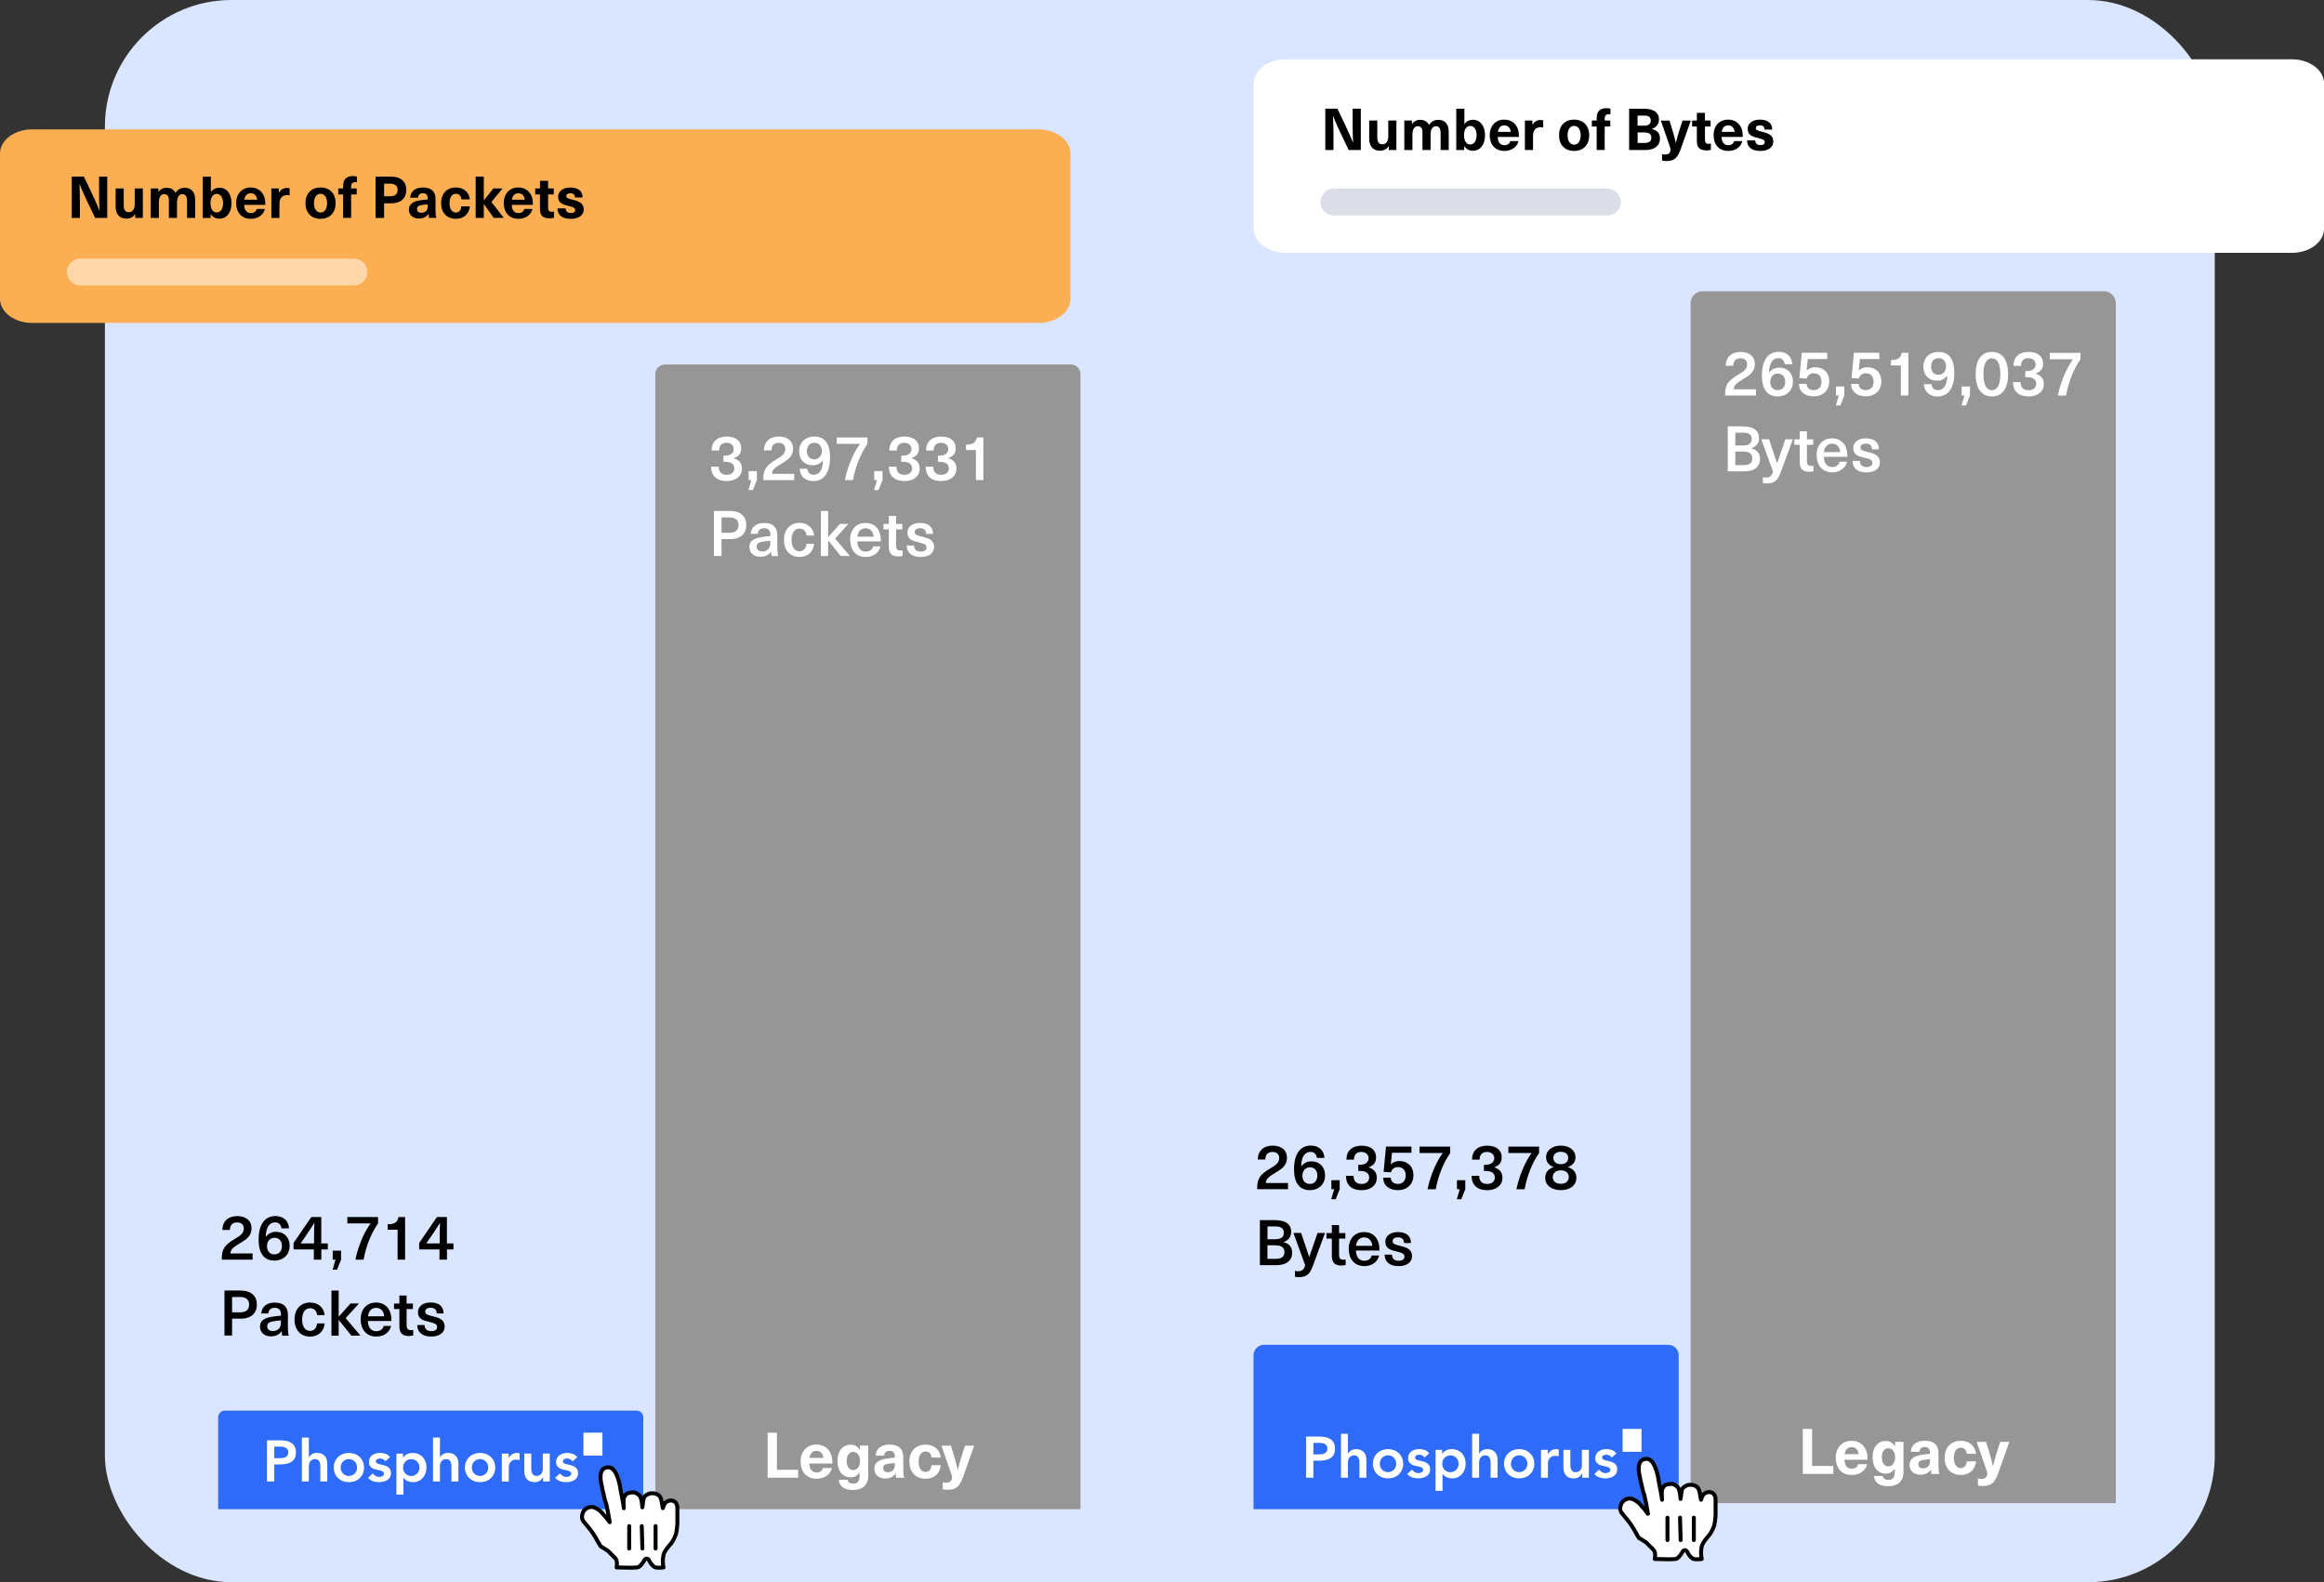 <?xml version="1.0" encoding="UTF-8"?><svg id="Layer_2" xmlns="http://www.w3.org/2000/svg" xmlns:xlink="http://www.w3.org/1999/xlink" viewBox="0 0 440.6 300"><rect x="0" y="0" width="440.6" height="300" fill="#333333" stroke="none"/><defs><style>.cls-1,.cls-2,.cls-3{fill:none;}.cls-2{stroke-linejoin:round;}.cls-2,.cls-3{stroke:#000;stroke-linecap:round;stroke-width:.75px;}.cls-4{clip-path:url(#clippath);}.cls-5,.cls-6{fill:#fff;}.cls-7{fill:#fbaf52;}.cls-8{fill:#969696;}.cls-9{fill:#dae5ff;}.cls-10{fill:#2e6bf8;}.cls-11{fill:#4e5a85;opacity:.2;}.cls-11,.cls-6{isolation:isolate;}.cls-12{clip-path:url(#clippath-1);}.cls-13{clip-path:url(#clippath-3);}.cls-14{clip-path:url(#clippath-2);}.cls-6{opacity:.5;}</style><clipPath id="clippath"><rect class="cls-1" x="50.61" y="271.65" width="63.6" height="11.77"/></clipPath><clipPath id="clippath-1"><rect class="cls-1" x="50.61" y="271.65" width="63.6" height="11.77"/></clipPath><clipPath id="clippath-2"><rect class="cls-1" x="247.61" y="270.93" width="63.6" height="11.77"/></clipPath><clipPath id="clippath-3"><rect class="cls-1" x="247.61" y="270.93" width="63.6" height="11.77"/></clipPath></defs><g id="Layer_1-2"><rect class="cls-9" x="19.89" width="400" height="300" rx="24" ry="24"/><path class="cls-10" d="m42.65,267.46h78.02c.71,0,1.29.58,1.29,1.29v17.41H41.36v-17.41c0-.71.58-1.29,1.29-1.29Z"/><path class="cls-10" d="m239.64,254.99h76.64c1.09,0,1.98.89,1.98,1.98v29.19h-80.61v-29.19c0-1.09.89-1.98,1.98-1.98Z"/><path class="cls-8" d="m126.07,69.11h76.96c1.01,0,1.82.82,1.82,1.82v215.23h-80.61V70.93c0-1.01.82-1.82,1.82-1.82Z"/><path class="cls-5" d="m113.92,293.24c-.38-.5-.75-1.38-1.5-2.5-.38-.62-1.5-1.88-1.88-2.38-.25-.5-.25-.75-.12-1.25.12-.75.88-1.38,1.75-1.38.62,0,1.25.5,1.75.88.25.25.62.75.88,1s.25.38.5.62c.25.38.38.62.25.12-.12-.62-.25-1.62-.5-2.62-.12-.75-.25-.88-.38-1.38-.12-.62-.25-1-.38-1.62-.12-.38-.25-1.38-.38-1.88-.12-.62-.12-1.75.38-2.25.38-.38,1.12-.5,1.62-.25.62.38,1,1.25,1.12,1.62.25.62.5,1.5.62,2.5.25,1.25.62,3.12.62,3.5,0-.5-.12-1.38,0-1.88.12-.38.38-.88.88-1,.38-.12.75-.12,1.12-.12.38.12.75.38,1,.62.5.75.5,2.38.5,2.25.12-.5.12-1.5.38-2,.12-.25.62-.5.88-.62.38-.12.88-.12,1.25,0,.25,0,.75.38.88.62.25.38.38,1.62.5,2.12,0,.12.12-.5.38-.88.5-.75,2.25-1,2.38.75v2.88c0,.5-.12,1.62-.25,2.12-.12.38-.5,1.25-.88,1.75,0,0-1.38,1.5-1.5,2.25s-.12.75-.12,1.25.12,1.12.12,1.12c0,0-1,.12-1.5,0s-1.12-1-1.25-1.38c-.25-.38-.62-.38-.88,0-.25.5-.88,1.38-1.38,1.38-.88.12-2.62,0-3.88,0,0,0,.25-1.25-.25-1.75l-1.38-1.38-1.38-.88Z"/><path class="cls-2" d="m113.92,293.24c-.38-.5-.75-1.38-1.5-2.5-.38-.62-1.5-1.88-1.88-2.38-.25-.5-.25-.75-.12-1.25.12-.75.88-1.38,1.75-1.38.62,0,1.25.5,1.75.88.25.25.62.75.88,1s.25.38.5.62c.25.38.38.62.25.12-.12-.62-.25-1.62-.5-2.62-.12-.75-.25-.88-.38-1.38-.12-.62-.25-1-.38-1.62-.12-.38-.25-1.38-.38-1.88-.12-.62-.12-1.75.38-2.25.38-.38,1.12-.5,1.62-.25.62.38,1,1.25,1.12,1.62.25.62.5,1.5.62,2.5.25,1.25.62,3.12.62,3.5,0-.5-.12-1.38,0-1.88.12-.38.38-.88.88-1,.38-.12.75-.12,1.12-.12.38.12.75.38,1,.62.5.75.5,2.38.5,2.25.12-.5.12-1.5.38-2,.12-.25.62-.5.88-.62.38-.12.88-.12,1.25,0,.25,0,.75.38.88.62.25.38.38,1.62.5,2.12,0,.12.12-.5.38-.88.5-.75,2.25-1,2.38.75v2.88c0,.5-.12,1.62-.25,2.12-.12.38-.5,1.25-.88,1.75,0,0-1.38,1.5-1.5,2.25s-.12.75-.12,1.25.12,1.12.12,1.12c0,0-1,.12-1.5,0s-1.12-1-1.25-1.38c-.25-.38-.62-.38-.88,0-.25.5-.88,1.38-1.38,1.38-.88.12-2.62,0-3.88,0,0,0,.25-1.25-.25-1.75l-1.38-1.38-1.38-.88Z"/><path class="cls-3" d="m124.29,293.61v-4.25"/><path class="cls-3" d="m121.79,293.61l-.12-4.25"/><path class="cls-3" d="m119.29,289.36v4.25"/><path class="cls-8" d="m322.79,55.23h76.08c1.25,0,2.26,1.01,2.26,2.26v227.51h-80.61V57.49c0-1.25,1.01-2.26,2.26-2.26Z"/><path class="cls-5" d="m310.75,291.64c-.38-.5-.75-1.38-1.5-2.5-.38-.62-1.5-1.88-1.88-2.38-.25-.5-.25-.75-.12-1.25.12-.75.88-1.38,1.75-1.38.62,0,1.25.5,1.75.88.25.25.62.75.88,1s.25.38.5.62c.25.38.38.62.25.12-.12-.62-.25-1.62-.5-2.62-.12-.75-.25-.88-.38-1.38-.12-.62-.25-1-.38-1.62-.12-.38-.25-1.38-.38-1.88-.12-.62-.12-1.75.38-2.25.38-.38,1.12-.5,1.62-.25.62.38,1,1.25,1.12,1.62.25.62.5,1.5.62,2.5.25,1.25.62,3.12.62,3.5,0-.5-.12-1.38,0-1.88.12-.38.38-.88.88-1,.38-.12.75-.12,1.12-.12.38.12.75.38,1,.62.5.75.5,2.38.5,2.25.12-.5.12-1.5.38-2,.12-.25.62-.5.88-.62.38-.12.88-.12,1.25,0,.25,0,.75.38.88.62.25.38.38,1.62.5,2.12,0,.12.12-.5.38-.88.5-.75,2.25-1,2.38.75v2.88c0,.5-.12,1.62-.25,2.12-.12.38-.5,1.25-.88,1.75,0,0-1.38,1.5-1.5,2.25s-.12.75-.12,1.25.12,1.12.12,1.12c0,0-1,.12-1.5,0s-1.12-1-1.25-1.38c-.25-.38-.62-.38-.88,0-.25.5-.88,1.38-1.38,1.38-.88.12-2.62,0-3.88,0,0,0,.25-1.25-.25-1.75l-1.38-1.38-1.38-.88Z"/><path class="cls-2" d="m310.75,291.64c-.38-.5-.75-1.38-1.5-2.5-.38-.62-1.5-1.88-1.88-2.38-.25-.5-.25-.75-.12-1.25.12-.75.88-1.38,1.75-1.38.62,0,1.25.5,1.75.88.25.25.62.75.88,1s.25.38.5.62c.25.38.38.62.25.12-.12-.62-.25-1.62-.5-2.62-.12-.75-.25-.88-.38-1.38-.12-.62-.25-1-.38-1.62-.12-.38-.25-1.38-.38-1.88-.12-.62-.12-1.75.38-2.25.38-.38,1.12-.5,1.62-.25.62.38,1,1.25,1.12,1.62.25.62.5,1.5.62,2.5.25,1.25.62,3.12.62,3.5,0-.5-.12-1.38,0-1.88.12-.38.38-.88.88-1,.38-.12.75-.12,1.12-.12.38.12.75.38,1,.62.5.75.5,2.38.5,2.25.12-.5.12-1.5.38-2,.12-.25.62-.5.88-.62.38-.12.88-.12,1.25,0,.25,0,.75.38.88.62.25.38.38,1.62.5,2.12,0,.12.12-.5.38-.88.5-.75,2.25-1,2.38.75v2.88c0,.5-.12,1.62-.25,2.12-.12.38-.5,1.25-.88,1.75,0,0-1.38,1.5-1.5,2.25s-.12.75-.12,1.25.12,1.12.12,1.12c0,0-1,.12-1.5,0s-1.12-1-1.25-1.38c-.25-.38-.62-.38-.88,0-.25.5-.88,1.38-1.38,1.38-.88.12-2.62,0-3.88,0,0,0,.25-1.25-.25-1.75l-1.38-1.38-1.38-.88Z"/><path class="cls-3" d="m321.13,292.01v-4.25"/><path class="cls-3" d="m318.63,292.01l-.12-4.25"/><path class="cls-3" d="m316.13,287.76v4.25"/><path d="m47.69,232.86c0,1.44-.89,2.1-2.13,2.82-1.55.91-1.85,1.34-1.87,1.99h4.2v1.17h-5.83c-.01-.1-.01-.18-.01-.25,0-1.56.41-2.48,2.35-3.61,1.2-.7,1.82-1.14,1.82-2.06,0-.68-.47-1.14-1.24-1.14-.94,0-1.37.52-1.4,1.43h-1.43c.05-1.69,1.13-2.63,2.83-2.63s2.71.9,2.71,2.28Z"/><path d="m54.81,232.91h-1.44c-.11-.74-.53-1.14-1.21-1.14-1.01,0-1.73.82-1.78,2.73h.02c.47-.6,1.12-.94,1.92-.94,1.56,0,2.6,1.08,2.6,2.65,0,1.68-1.19,2.81-2.9,2.81-1.91,0-2.99-1.32-2.99-3.95,0-2.91,1.18-4.5,3.18-4.5,1.52,0,2.48.88,2.59,2.33Zm-4.19,3.37c0,.95.53,1.56,1.4,1.56s1.43-.61,1.43-1.58-.55-1.57-1.4-1.57-1.43.65-1.43,1.59Z"/><path d="m60.92,236.9v1.94h-1.42v-1.94h-3.85v-1.22l3.37-4.92h1.89v5h1.24v1.14h-1.24Zm-1.38-1.14v-1.04c0-.95.02-1.89.06-2.84h-.02c-.55.9-1.14,1.77-1.74,2.66l-.85,1.22h2.55Z"/><path d="m63.91,240.74h-.85l.55-1.9h-.53v-1.7h1.58v1.7l-.76,1.9Z"/><path d="m71.66,231.99c-1.21,1.73-2.24,4.14-2.73,6.85h-1.56c.67-3.08,1.85-5.47,2.89-6.87h-4.41v-1.21h5.82v1.24Z"/><path d="m75.38,238.84v-5.68h-1.88v-1.03c1.32,0,1.9-.4,2.04-1.37h1.26v8.08h-1.42Z"/><path d="m84.74,236.9v1.94h-1.42v-1.94h-3.85v-1.22l3.37-4.92h1.89v5h1.24v1.14h-1.24Zm-1.38-1.14v-1.04c0-.95.02-1.89.06-2.84h-.02c-.55.9-1.14,1.77-1.74,2.66l-.85,1.22h2.55Z"/><path d="m45.64,244.7c2.02,0,3.06,1.07,3.06,2.66s-1.04,2.67-3.06,2.67h-1.64v3.2h-1.44v-8.54h3.08Zm-1.64,4.13h1.48c1.21,0,1.75-.55,1.75-1.46s-.54-1.45-1.75-1.45h-1.48v2.91Z"/><path d="m54.58,249.36v2.28c0,.72.06,1.22.16,1.61h-1.24c-.06-.26-.08-.56-.08-.85h-.02c-.44.65-1.13.98-2.05.98-1.27,0-2.06-.77-2.06-1.81s.59-1.64,2.34-1.92c.49-.08,1.21-.16,1.64-.18v-.24c0-.9-.49-1.26-1.19-1.26-.76,0-1.16.42-1.2,1.07h-1.34c.06-1.15.9-2.06,2.54-2.06s2.51.79,2.51,2.39Zm-1.32,1c-.41.02-1,.08-1.4.16-.88.14-1.2.41-1.2.96s.38.9,1.08.9c.42,0,.83-.13,1.1-.41.32-.34.42-.66.42-1.31v-.3Z"/><path d="m61.55,249.36h-1.43c-.06-.79-.58-1.31-1.32-1.31-.96,0-1.52.82-1.52,2.15s.56,2.15,1.52,2.15c.74,0,1.25-.59,1.31-1.42h1.44c-.12,1.48-1.18,2.5-2.75,2.5-1.8,0-2.96-1.25-2.96-3.23s1.16-3.23,2.96-3.23c1.56,0,2.63,1,2.75,2.39Z"/><path d="m66.61,253.24l-2.38-2.95h-.02v2.95h-1.37v-8.54h1.37v4.94h.02l2.22-2.49h1.6l-2.52,2.78,2.81,3.31h-1.73Z"/><path d="m72.74,251.41h1.4c-.23,1.09-1.21,2.01-2.81,2.01-1.86,0-2.95-1.33-2.95-3.3,0-1.8,1.08-3.15,2.93-3.15,1.39,0,2.4.8,2.73,2.07.12.38.17.84.17,1.43h-4.47c.05,1.38.74,1.94,1.6,1.94.78,0,1.28-.42,1.4-1.01Zm-2.97-1.83h3.08c-.1-1.07-.72-1.6-1.54-1.6s-1.43.54-1.55,1.6Z"/><path d="m78.34,252.14v1.07c-.2.06-.52.11-.77.11-1.28,0-1.85-.54-1.85-1.87v-3.25h-1.02v-1.04h1.02v-1.52h1.37v1.52h1.19v1.04h-1.19v3.05c0,.68.23.96.83.96.16,0,.32-.02.42-.06Z"/><path d="m84.11,249.04h-1.32c0-.73-.43-1.08-1.16-1.08-.64,0-1.01.28-1.01.72,0,.53.42.64,1.38.88,1.12.29,2.3.55,2.3,2,0,1.1-.98,1.86-2.55,1.86s-2.63-.73-2.64-2.18h1.39c0,.74.46,1.16,1.27,1.16.7,0,1.1-.3,1.1-.76,0-.62-.48-.74-1.54-1.01-1.02-.25-2.09-.48-2.09-1.85,0-1.08.96-1.82,2.39-1.82,1.55,0,2.46.72,2.47,2.07Z"/><g class="cls-4"><rect class="cls-5" x="110.61" y="271.65" width="3.6" height="4.34"/><g class="cls-12"><path class="cls-5" d="m50.61,273.1h2.62c.36,0,.73.04,1.08.11.33.06.64.19.92.37.27.17.48.41.63.69.17.34.25.71.24,1.08,0,.49-.08.89-.25,1.19-.16.29-.4.53-.68.7-.31.17-.65.29-1,.34-.39.06-.79.09-1.18.09h-.99v3.23h-1.39v-7.8Zm2.22,3.38c.2,0,.4,0,.62-.02.2-.01.4-.06.59-.13.17-.07.33-.18.44-.33.12-.18.18-.4.17-.62.01-.2-.04-.41-.15-.58-.1-.14-.24-.26-.4-.33-.17-.08-.35-.13-.54-.15-.19-.02-.38-.03-.57-.03h-.99v2.19h.84Z"/><path class="cls-5" d="m58.54,276.35h.02c.12-.25.31-.45.55-.6.26-.18.6-.27,1.01-.27.31,0,.62.05.9.18.23.11.44.27.6.46.16.19.27.42.33.66.07.26.1.52.1.78v3.34h-1.32v-2.68c0-.15,0-.31-.02-.49-.01-.17-.05-.34-.12-.51-.06-.16-.16-.29-.29-.4-.16-.11-.35-.17-.54-.16-.19,0-.38.03-.56.11-.15.07-.27.17-.37.3-.1.13-.17.27-.21.43-.04.17-.07.34-.07.51v2.89h-1.32v-8.33h1.32v3.78Z"/><path class="cls-5" d="m63.27,278.26c0-.39.07-.78.23-1.14.14-.33.35-.63.61-.88.26-.25.57-.44.91-.56.73-.26,1.52-.26,2.25,0,.34.12.65.32.91.56.26.25.47.55.61.88.15.36.23.75.23,1.14,0,.39-.07.78-.23,1.14-.14.33-.35.63-.61.88-.26.25-.57.44-.91.56-.73.26-1.52.26-2.25,0-.34-.12-.65-.32-.91-.56-.26-.25-.47-.55-.61-.88-.15-.36-.23-.75-.23-1.14m1.32,0c0,.2.03.4.1.59.07.19.17.36.31.51.59.63,1.58.66,2.21.07.02-.02.05-.05.07-.07.14-.15.24-.32.31-.51.14-.38.14-.81,0-1.19-.07-.19-.17-.36-.31-.51-.59-.63-1.58-.66-2.21-.07-.02.02-.05.05-.07.07-.14.15-.24.32-.31.51-.07.19-.11.39-.1.6"/><path class="cls-5" d="m73.07,277.08c-.23-.35-.62-.55-1.04-.54-.18,0-.36.05-.52.13-.16.08-.26.25-.25.43,0,.15.07.29.21.35.17.08.35.15.53.19.21.05.44.1.69.16.24.05.47.14.69.25.21.11.39.27.53.47.14.2.21.47.21.81,0,.28-.06.56-.2.8-.13.21-.31.39-.53.52-.23.14-.47.23-.73.29-.27.06-.54.09-.82.09-.39,0-.77-.06-1.13-.18-.36-.13-.68-.35-.93-.64l.88-.83c.16.18.34.34.55.47.21.13.46.19.71.18.1,0,.2-.01.3-.03.1-.02.2-.06.29-.11.08-.05.16-.11.21-.19.15-.22.09-.52-.13-.68-.16-.1-.34-.17-.53-.21-.21-.06-.44-.11-.69-.15-.24-.05-.47-.12-.69-.23-.21-.1-.39-.26-.53-.45-.14-.19-.21-.46-.21-.79,0-.27.06-.53.18-.77.12-.21.28-.39.48-.53.21-.14.44-.25.68-.31.6-.16,1.24-.13,1.83.08.34.12.63.33.84.62l-.88.79Z"/><path class="cls-5" d="m75.14,275.62h1.26v.79h.02c.18-.31.45-.56.77-.7.33-.15.69-.22,1.05-.22.37,0,.75.07,1.09.21.31.14.6.34.83.59.23.26.41.56.52.88.12.35.18.72.18,1.09,0,.37-.06.74-.19,1.09-.12.32-.29.62-.52.88-.23.25-.5.45-.81.59-.33.15-.68.22-1.04.21-.22,0-.44-.02-.66-.08-.18-.05-.35-.11-.51-.2-.13-.07-.26-.16-.37-.26-.09-.08-.18-.17-.25-.27h-.03v3.18h-1.32v-7.8Zm4.38,2.64c0-.2-.03-.4-.1-.59-.07-.19-.17-.36-.31-.51-.59-.63-1.58-.66-2.21-.07-.02.02-.05.05-.07.07-.14.15-.24.32-.31.51-.14.38-.14.81,0,1.19.07.19.17.36.31.51.59.63,1.58.66,2.21.07.02-.02.05-.05.07-.07.14-.15.24-.32.31-.51.07-.19.11-.39.1-.59h0Z"/><path class="cls-5" d="m83.4,276.35h.02c.12-.25.31-.45.55-.6.26-.18.6-.27,1.01-.27.31,0,.62.05.9.18.23.11.44.27.6.46.16.19.27.42.33.66.07.26.1.52.1.78v3.34h-1.32v-2.68c0-.15,0-.31-.02-.49-.01-.17-.05-.34-.12-.51-.06-.16-.16-.29-.29-.4-.16-.11-.35-.17-.54-.16-.19,0-.38.03-.56.11-.15.07-.27.17-.37.3-.1.13-.17.27-.21.43-.04.17-.07.34-.07.51v2.89h-1.32v-8.33h1.32v3.78Z"/><path class="cls-5" d="m88.14,278.26c0-.39.07-.78.23-1.14.14-.33.35-.63.61-.88.26-.25.57-.44.91-.56.73-.26,1.52-.26,2.25,0,.34.12.65.32.91.56.26.25.47.55.61.88.15.36.23.75.23,1.14,0,.39-.07.78-.23,1.14-.14.33-.35.63-.61.88-.26.25-.57.44-.91.56-.73.26-1.52.26-2.25,0-.34-.12-.65-.32-.91-.56-.26-.25-.47-.55-.61-.88-.15-.36-.23-.75-.23-1.14m1.32,0c0,.2.03.4.1.59.07.19.17.36.31.51.59.63,1.58.66,2.21.07.02-.02.05-.05.07-.07.14-.15.24-.32.31-.51.14-.38.14-.81,0-1.19-.07-.19-.17-.36-.31-.51-.59-.63-1.58-.66-2.21-.07-.02.02-.05.05-.07.07-.14.15-.24.32-.31.51-.07.19-.11.39-.1.6Z"/><path class="cls-5" d="m95.12,275.62h1.32v.84h.02c.13-.29.35-.54.63-.72.28-.17.61-.26.94-.25.08,0,.16,0,.24.02.08.01.16.03.24.06v1.28c-.11-.03-.22-.05-.32-.07-.1-.02-.21-.03-.31-.03-.26-.01-.52.05-.74.17-.17.1-.32.23-.43.39-.09.13-.16.28-.2.44-.03.11-.04.22-.05.33v2.83h-1.32v-5.29Z"/><path class="cls-5" d="m104.23,280.9h-1.26v-.85h-.02c-.13.27-.33.51-.57.69-.26.19-.61.29-1.05.29-.31,0-.61-.05-.9-.17-.23-.1-.44-.26-.6-.46-.16-.2-.27-.42-.33-.67-.07-.26-.1-.52-.1-.78v-3.34h1.32v2.68c0,.15,0,.31.02.49.01.17.05.34.12.51.06.15.16.29.29.4.16.12.35.17.55.16.19,0,.38-.03.56-.11.15-.07.27-.17.37-.3.1-.13.17-.27.21-.43.04-.17.07-.34.07-.51v-2.89h1.32v5.29Z"/><path class="cls-5" d="m108.54,277.08c-.23-.35-.62-.55-1.04-.54-.18,0-.36.05-.52.13-.16.08-.26.25-.25.43,0,.15.07.29.21.35.17.08.35.15.53.19.21.05.44.1.69.16.24.05.47.14.69.25.21.11.39.27.53.47.14.2.21.47.21.81,0,.28-.06.56-.2.8-.13.21-.31.39-.53.52-.23.14-.47.23-.73.29-.27.06-.54.09-.81.09-.39,0-.77-.06-1.13-.18-.36-.13-.68-.35-.93-.64l.88-.83c.16.18.34.34.55.47.21.13.46.19.71.18.1,0,.2-.01.3-.03.1-.02.2-.06.29-.11.08-.05.16-.11.22-.19.06-.08.08-.17.08-.27.01-.16-.07-.32-.21-.41-.16-.1-.34-.17-.53-.21-.21-.06-.44-.11-.69-.15-.24-.05-.47-.12-.69-.23-.21-.1-.39-.26-.53-.45-.14-.19-.21-.46-.21-.79,0-.27.06-.53.18-.76.12-.21.28-.39.48-.53.21-.14.44-.25.68-.31.6-.16,1.24-.13,1.83.08.34.12.63.33.84.62l-.88.79Z"/></g></g><g class="cls-14"><rect class="cls-5" x="307.62" y="270.93" width="3.6" height="4.34"/><g class="cls-13"><path class="cls-5" d="m247.61,272.39h2.62c.36,0,.73.04,1.08.11.33.06.64.19.92.37.27.17.48.41.63.69.17.34.25.71.24,1.08,0,.49-.08.89-.25,1.19-.16.29-.4.53-.68.7-.31.17-.65.29-1,.34-.39.06-.79.09-1.18.09h-.99v3.23h-1.39v-7.8Zm2.22,3.38c.2,0,.4,0,.62-.02.2-.01.4-.06.59-.13.17-.07.33-.18.44-.33.12-.18.18-.4.17-.62.01-.2-.04-.41-.15-.58-.1-.14-.24-.26-.4-.33-.17-.08-.35-.13-.54-.15-.19-.02-.38-.03-.57-.03h-.99v2.19h.84Z"/><path class="cls-5" d="m255.54,275.64h.02c.12-.25.31-.45.55-.6.26-.18.6-.27,1.01-.27.31,0,.62.05.9.18.23.11.44.27.6.46.16.19.27.42.33.66.07.26.1.52.1.78v3.34h-1.32v-2.68c0-.15,0-.31-.02-.49-.01-.17-.05-.34-.12-.51-.06-.16-.16-.29-.29-.4-.16-.11-.35-.17-.54-.16-.19,0-.38.03-.56.11-.15.07-.27.17-.37.3-.1.13-.17.27-.21.43-.04.17-.07.34-.07.51v2.89h-1.32v-8.33h1.32v3.78Z"/><path class="cls-5" d="m260.28,277.54c0-.39.07-.78.23-1.14.14-.33.35-.63.61-.88.26-.25.57-.44.91-.56.73-.26,1.52-.26,2.25,0,.34.12.65.32.91.56.26.25.47.55.61.88.15.36.23.75.23,1.14,0,.39-.07.78-.23,1.14-.14.33-.35.63-.61.88-.26.25-.57.44-.91.56-.73.26-1.52.26-2.25,0-.34-.12-.65-.32-.91-.56-.26-.25-.47-.55-.61-.88-.15-.36-.23-.75-.23-1.14m1.32,0c0,.2.03.4.1.59.07.19.17.36.31.51.59.63,1.58.66,2.21.07.02-.02.05-.05.07-.07.14-.15.24-.32.31-.51.14-.38.14-.81,0-1.19-.07-.19-.17-.36-.31-.51-.59-.63-1.58-.66-2.21-.07-.02.02-.05.05-.07.07-.14.15-.24.32-.31.51-.07.19-.11.39-.1.6"/><path class="cls-5" d="m270.08,276.36c-.23-.35-.62-.55-1.04-.54-.18,0-.36.05-.52.13-.16.08-.26.25-.25.43,0,.15.07.29.21.35.17.08.35.15.53.19.21.05.44.1.69.16.24.05.47.14.69.25.21.11.39.27.53.47.14.2.21.47.21.81,0,.28-.06.56-.2.8-.13.21-.31.39-.53.52-.23.14-.47.23-.73.29-.27.06-.54.09-.82.09-.39,0-.77-.06-1.13-.18-.36-.13-.68-.35-.93-.64l.88-.83c.16.18.34.34.55.47.21.13.46.19.71.18.1,0,.2-.01.3-.03.1-.02.2-.06.29-.11.08-.05.16-.11.21-.19.15-.22.09-.52-.13-.68-.16-.1-.34-.17-.53-.21-.21-.06-.44-.11-.69-.15-.24-.05-.47-.12-.69-.23-.21-.1-.39-.26-.53-.45-.14-.19-.21-.46-.21-.79,0-.27.06-.53.18-.77.12-.21.28-.39.48-.53.21-.14.44-.25.68-.31.6-.16,1.24-.13,1.83.08.34.12.63.33.84.62l-.88.79Z"/><path class="cls-5" d="m272.15,274.9h1.26v.79h.02c.18-.31.45-.56.77-.7.33-.15.69-.22,1.05-.22.37,0,.75.07,1.09.21.31.14.6.34.83.59.23.26.41.56.52.88.12.35.18.72.18,1.09,0,.37-.06.74-.19,1.09-.12.32-.29.62-.52.88-.23.25-.5.45-.81.59-.33.15-.68.22-1.04.21-.22,0-.44-.02-.66-.08-.18-.05-.35-.11-.51-.2-.13-.07-.26-.16-.37-.26-.09-.08-.18-.17-.25-.27h-.03v3.18h-1.32v-7.8Zm4.38,2.64c0-.2-.03-.4-.1-.59-.07-.19-.17-.36-.31-.51-.59-.63-1.58-.66-2.21-.07-.02.02-.05.05-.07.07-.14.15-.24.32-.31.51-.14.38-.14.81,0,1.19.07.19.17.36.31.51.59.63,1.58.66,2.21.07.02-.02.05-.05.07-.07.14-.15.24-.32.31-.51.07-.19.11-.39.1-.59h0Z"/><path class="cls-5" d="m280.41,275.64h.02c.12-.25.31-.45.55-.6.26-.18.6-.27,1.01-.27.31,0,.62.05.9.18.23.11.44.27.6.46.16.19.27.42.33.66.07.26.1.52.1.78v3.34h-1.32v-2.68c0-.15,0-.31-.02-.49-.01-.17-.05-.34-.12-.51-.06-.16-.16-.29-.29-.4-.16-.11-.35-.17-.54-.16-.19,0-.38.03-.56.11-.15.07-.27.17-.37.3-.1.13-.17.27-.21.43-.04.17-.07.34-.07.51v2.89h-1.32v-8.33h1.32v3.78Z"/><path class="cls-5" d="m285.14,277.54c0-.39.07-.78.23-1.14.14-.33.35-.63.61-.88.26-.25.57-.44.91-.56.73-.26,1.52-.26,2.25,0,.34.12.65.32.91.56.26.25.47.55.61.88.15.36.23.75.23,1.14,0,.39-.07.78-.23,1.14-.14.33-.35.63-.61.88-.26.25-.57.44-.91.56-.73.26-1.52.26-2.25,0-.34-.12-.65-.32-.91-.56-.26-.25-.47-.55-.61-.88-.15-.36-.23-.75-.23-1.14m1.32,0c0,.2.03.4.1.59.07.19.17.36.31.51.59.63,1.58.66,2.21.07.02-.02.05-.05.07-.07.14-.15.24-.32.31-.51.14-.38.14-.81,0-1.19-.07-.19-.17-.36-.31-.51-.59-.63-1.58-.66-2.21-.07-.02.02-.05.05-.07.07-.14.15-.24.32-.31.51-.07.19-.11.39-.1.6Z"/><path class="cls-5" d="m292.13,274.9h1.32v.84h.02c.13-.29.35-.54.63-.72.28-.17.61-.26.94-.25.08,0,.16,0,.24.02.08.01.16.03.24.06v1.28c-.11-.03-.22-.05-.32-.07-.1-.02-.21-.03-.31-.03-.26-.01-.52.05-.74.17-.17.1-.32.23-.43.39-.09.13-.16.28-.2.44-.03.11-.04.22-.05.33v2.83h-1.32v-5.29Z"/><path class="cls-5" d="m301.23,280.19h-1.26v-.85h-.02c-.13.27-.33.51-.57.69-.26.19-.61.29-1.05.29-.31,0-.61-.05-.9-.17-.23-.1-.44-.26-.6-.46-.16-.2-.27-.42-.33-.67-.07-.26-.1-.52-.1-.78v-3.34h1.32v2.68c0,.15,0,.31.02.49.01.17.05.34.12.51.06.15.16.29.29.4.16.12.35.17.55.16.19,0,.38-.03.56-.11.15-.07.27-.17.37-.3.1-.13.17-.27.21-.43.04-.17.07-.34.07-.51v-2.89h1.32v5.29Z"/><path class="cls-5" d="m305.55,276.36c-.23-.35-.62-.55-1.04-.54-.18,0-.36.05-.52.13-.16.08-.26.25-.25.43,0,.15.07.29.21.35.17.08.35.15.53.19.21.05.44.1.69.16.24.05.47.14.69.25.21.11.39.27.53.47.14.2.21.47.21.81,0,.28-.06.56-.2.8-.13.21-.31.39-.53.52-.23.14-.47.23-.73.29-.27.06-.54.09-.81.09-.39,0-.77-.06-1.13-.18-.36-.13-.68-.35-.93-.64l.88-.83c.16.18.34.34.55.47.21.13.46.19.71.18.1,0,.2-.01.3-.03.1-.02.2-.06.29-.11.08-.05.16-.11.22-.19.06-.08.08-.17.08-.27.01-.16-.07-.32-.21-.41-.16-.1-.34-.17-.53-.21-.21-.06-.44-.11-.69-.15-.24-.05-.47-.12-.69-.23-.21-.1-.39-.26-.53-.45-.14-.19-.21-.46-.21-.79,0-.27.06-.53.18-.76.12-.21.28-.39.48-.53.21-.14.44-.25.68-.31.6-.16,1.24-.13,1.83.08.34.12.63.33.84.62l-.88.79Z"/></g></g><path class="cls-5" d="m151.32,278.68v1.51h-5.79v-8.54h1.76v7.03h4.03Z"/><path class="cls-5" d="m156,278.34h1.72c-.24,1.12-1.3,2.04-2.91,2.04-1.92,0-3.03-1.34-3.03-3.29,0-1.8,1.12-3.19,3.02-3.19,1.4,0,2.44.79,2.82,2.03.13.42.19.89.19,1.56h-4.38c.05,1.26.66,1.7,1.38,1.7.67,0,1.12-.36,1.2-.85Zm-2.54-1.91h2.66c-.11-.92-.66-1.34-1.33-1.34s-1.2.42-1.33,1.34Z"/><path class="cls-5" d="m163.01,274.91h.02v-.82h1.58v5.71c0,1.85-1.14,2.71-2.89,2.71s-2.6-.74-2.7-1.94h1.68c.04.47.42.74,1.06.74.76,0,1.22-.38,1.22-1.57v-.54h-.02c-.46.64-.97.91-1.7.91-1.52,0-2.49-1.2-2.49-3.09s.98-3.09,2.52-3.09c.74,0,1.26.29,1.73.98Zm-2.49,2.11c0,1.05.48,1.71,1.22,1.71.79,0,1.3-.68,1.3-1.71s-.5-1.72-1.3-1.72c-.74,0-1.22.66-1.22,1.72Z"/><path class="cls-5" d="m171.25,276.32v2.21c0,.77.06,1.26.17,1.67h-1.51c-.06-.25-.08-.52-.08-.82h-.02c-.46.65-1.14.96-1.98.96-1.3,0-2.07-.79-2.07-1.85,0-1,.6-1.67,2.36-1.94.46-.07,1.14-.14,1.52-.17v-.22c0-.77-.41-1.08-1-1.08-.62,0-.98.35-1.01.92h-1.63c.06-1.16.9-2.1,2.64-2.1s2.61.82,2.61,2.41Zm-1.62,1.08c-.36.02-.86.07-1.22.13-.7.12-.98.35-.98.84,0,.46.31.77.9.77.35,0,.72-.11.96-.35.29-.29.35-.61.35-1.16v-.23Z"/><path class="cls-5" d="m178.36,276.37h-1.75c-.06-.72-.49-1.16-1.14-1.16-.82,0-1.31.74-1.31,1.94s.49,1.94,1.31,1.94c.65,0,1.08-.49,1.13-1.28h1.76c-.13,1.55-1.24,2.58-2.88,2.58-1.86,0-3.07-1.27-3.07-3.24s1.21-3.24,3.07-3.24c1.64,0,2.75,1.03,2.88,2.46Z"/><path class="cls-5" d="m182.51,280.23c-.61,1.71-1.38,2.25-2.9,2.25-.3,0-.62-.04-.88-.1v-1.34c.17.06.4.1.65.1.67,0,1.12-.38,1.12-.98,0-.23-.05-.42-.29-1.1l-1.73-4.95h1.8l.62,2.04c.25.84.48,1.7.67,2.55h.02c.2-.85.43-1.72.71-2.55l.66-2.04h1.73l-2.18,6.13Z"/><path class="cls-5" d="m347.58,277.96v1.51h-5.79v-8.54h1.76v7.03h4.03Z"/><path class="cls-5" d="m352.26,277.63h1.72c-.24,1.12-1.3,2.04-2.92,2.04-1.92,0-3.03-1.34-3.03-3.29,0-1.8,1.12-3.19,3.02-3.19,1.4,0,2.43.79,2.82,2.03.13.42.19.89.19,1.56h-4.38c.05,1.26.66,1.7,1.38,1.7.67,0,1.12-.36,1.2-.85Zm-2.54-1.91h2.66c-.11-.92-.66-1.34-1.33-1.34s-1.2.42-1.33,1.34Z"/><path class="cls-5" d="m359.27,274.2h.02v-.82h1.58v5.71c0,1.85-1.14,2.71-2.89,2.71s-2.6-.74-2.7-1.94h1.68c.04.47.42.74,1.05.74.76,0,1.22-.38,1.22-1.57v-.54h-.02c-.46.64-.97.91-1.7.91-1.52,0-2.5-1.2-2.5-3.09s.98-3.09,2.52-3.09c.74,0,1.26.29,1.73.98Zm-2.5,2.11c0,1.06.48,1.72,1.22,1.72.79,0,1.29-.68,1.29-1.72s-.5-1.71-1.29-1.71c-.74,0-1.22.66-1.22,1.71Z"/><path class="cls-5" d="m367.51,275.6v2.21c0,.77.06,1.26.17,1.67h-1.51c-.06-.25-.08-.52-.08-.82h-.02c-.46.65-1.14.96-1.98.96-1.29,0-2.07-.79-2.07-1.85,0-1,.6-1.67,2.36-1.94.46-.07,1.14-.14,1.52-.17v-.22c0-.77-.41-1.08-1-1.08-.62,0-.98.35-1.01.92h-1.63c.06-1.16.9-2.1,2.64-2.1s2.62.82,2.62,2.41Zm-1.62,1.08c-.36.02-.86.07-1.22.13-.7.12-.98.35-.98.84,0,.46.31.77.9.77.35,0,.72-.11.96-.35.29-.29.35-.61.35-1.16v-.23Z"/><path class="cls-5" d="m374.63,275.65h-1.75c-.06-.72-.49-1.16-1.14-1.16-.82,0-1.31.74-1.31,1.94s.49,1.94,1.31,1.94c.65,0,1.08-.49,1.13-1.28h1.76c-.13,1.55-1.24,2.58-2.88,2.58-1.86,0-3.07-1.27-3.07-3.24s1.21-3.24,3.07-3.24c1.64,0,2.75,1.03,2.88,2.46Z"/><path class="cls-5" d="m378.77,279.51c-.61,1.71-1.38,2.25-2.9,2.25-.3,0-.62-.04-.88-.1v-1.34c.17.06.4.1.65.1.67,0,1.12-.38,1.12-.98,0-.23-.05-.42-.29-1.1l-1.73-4.95h1.8l.62,2.04c.25.84.48,1.7.67,2.55h.02c.2-.85.43-1.72.71-2.55l.66-2.04h1.73l-2.18,6.13Z"/><path class="cls-5" d="m140.52,85.01c0,.94-.44,1.5-1.4,1.85v.02c1.04.35,1.54.96,1.54,2,0,1.4-1.15,2.33-2.88,2.33-1.9,0-2.96-.98-2.96-2.72h1.44c0,1.01.52,1.54,1.52,1.54.86,0,1.44-.48,1.44-1.2,0-.84-.6-1.27-1.78-1.27h-.29v-1.16h.29c1.03,0,1.67-.49,1.67-1.25,0-.71-.55-1.19-1.39-1.19s-1.39.48-1.39,1.46h-1.43c0-1.67,1.08-2.65,2.87-2.65s2.76.89,2.76,2.24Z"/><path class="cls-5" d="m142.75,92.92h-.85l.55-1.9h-.53v-1.7h1.58v1.7l-.76,1.9Z"/><path class="cls-5" d="m150.36,85.04c0,1.44-.89,2.1-2.13,2.82-1.55.91-1.85,1.34-1.87,1.99h4.2v1.18h-5.83c-.01-.1-.01-.18-.01-.25,0-1.56.41-2.48,2.35-3.61,1.2-.7,1.82-1.14,1.82-2.06,0-.68-.47-1.14-1.24-1.14-.94,0-1.37.52-1.4,1.43h-1.43c.05-1.69,1.13-2.63,2.83-2.63s2.71.9,2.71,2.28Z"/><path class="cls-5" d="m151.61,88.88h1.44c.11.74.53,1.14,1.22,1.14,1.01,0,1.73-.82,1.77-2.73h-.02c-.47.6-1.12.94-1.92.94-1.56,0-2.6-1.08-2.6-2.65,0-1.68,1.18-2.81,2.9-2.81,1.9,0,2.97,1.32,2.97,3.95,0,2.91-1.16,4.5-3.18,4.5-1.51,0-2.48-.88-2.59-2.33Zm4.2-3.37c0-.95-.54-1.56-1.4-1.56s-1.43.61-1.43,1.58.54,1.57,1.4,1.57,1.43-.65,1.43-1.6Z"/><path class="cls-5" d="m164.45,84.18c-1.21,1.73-2.24,4.14-2.73,6.85h-1.56c.67-3.08,1.85-5.47,2.89-6.87h-4.41v-1.21h5.82v1.24Z"/><path class="cls-5" d="m166.57,92.92h-.85l.55-1.9h-.53v-1.7h1.58v1.7l-.76,1.9Z"/><path class="cls-5" d="m174.22,85.01c0,.94-.44,1.5-1.4,1.85v.02c1.04.35,1.54.96,1.54,2,0,1.4-1.15,2.33-2.88,2.33-1.9,0-2.96-.98-2.96-2.72h1.44c0,1.01.52,1.54,1.52,1.54.86,0,1.44-.48,1.44-1.2,0-.84-.6-1.27-1.78-1.27h-.29v-1.16h.29c1.03,0,1.67-.49,1.67-1.25,0-.71-.55-1.19-1.39-1.19s-1.39.48-1.39,1.46h-1.43c0-1.67,1.08-2.65,2.87-2.65s2.76.89,2.76,2.24Z"/><path class="cls-5" d="m181.19,85.01c0,.94-.44,1.5-1.4,1.85v.02c1.04.35,1.54.96,1.54,2,0,1.4-1.15,2.33-2.88,2.33-1.9,0-2.96-.98-2.96-2.72h1.44c0,1.01.52,1.54,1.52,1.54.86,0,1.44-.48,1.44-1.2,0-.84-.6-1.27-1.78-1.27h-.29v-1.16h.29c1.03,0,1.67-.49,1.67-1.25,0-.71-.55-1.19-1.39-1.19s-1.39.48-1.39,1.46h-1.43c0-1.67,1.08-2.65,2.87-2.65s2.76.89,2.76,2.24Z"/><path class="cls-5" d="m185.02,91.03v-5.69h-1.88v-1.03c1.32,0,1.9-.4,2.04-1.37h1.26v8.08h-1.42Z"/><path class="cls-5" d="m138.43,96.89c2.02,0,3.06,1.07,3.06,2.66s-1.04,2.67-3.06,2.67h-1.64v3.2h-1.44v-8.54h3.08Zm-1.64,4.13h1.48c1.21,0,1.75-.55,1.75-1.46s-.54-1.45-1.75-1.45h-1.48v2.91Z"/><path class="cls-5" d="m147.37,101.54v2.28c0,.72.06,1.22.16,1.61h-1.24c-.06-.26-.08-.56-.08-.85h-.02c-.44.65-1.13.98-2.05.98-1.27,0-2.06-.77-2.06-1.81s.59-1.64,2.34-1.92c.49-.08,1.21-.16,1.64-.18v-.24c0-.9-.49-1.26-1.19-1.26-.76,0-1.16.42-1.2,1.07h-1.34c.06-1.15.9-2.06,2.54-2.06s2.51.79,2.51,2.39Zm-1.32,1c-.41.02-1,.08-1.4.16-.88.14-1.2.41-1.2.96s.38.9,1.08.9c.42,0,.83-.13,1.1-.41.32-.34.42-.66.42-1.31v-.3Z"/><path class="cls-5" d="m154.34,101.54h-1.43c-.06-.79-.58-1.31-1.32-1.31-.96,0-1.52.82-1.52,2.15s.56,2.15,1.52,2.15c.74,0,1.25-.59,1.31-1.42h1.44c-.12,1.48-1.18,2.49-2.75,2.49-1.8,0-2.96-1.25-2.96-3.23s1.16-3.23,2.96-3.23c1.56,0,2.63,1,2.75,2.39Z"/><path class="cls-5" d="m159.4,105.43l-2.38-2.95h-.02v2.95h-1.37v-8.54h1.37v4.94h.02l2.22-2.49h1.6l-2.52,2.78,2.81,3.31h-1.73Z"/><path class="cls-5" d="m165.53,103.59h1.4c-.23,1.09-1.21,2.01-2.81,2.01-1.86,0-2.95-1.33-2.95-3.3,0-1.8,1.08-3.15,2.93-3.15,1.39,0,2.4.8,2.73,2.07.12.38.17.84.17,1.43h-4.47c.05,1.38.74,1.94,1.6,1.94.78,0,1.28-.42,1.4-1.01Zm-2.97-1.83h3.08c-.1-1.07-.72-1.6-1.54-1.6s-1.43.54-1.55,1.6Z"/><path class="cls-5" d="m171.13,104.32v1.07c-.2.06-.52.11-.77.11-1.28,0-1.85-.54-1.85-1.87v-3.25h-1.02v-1.04h1.02v-1.52h1.37v1.52h1.19v1.04h-1.19v3.05c0,.68.23.96.83.96.16,0,.32-.02.42-.06Z"/><path class="cls-5" d="m176.9,101.23h-1.32c0-.73-.43-1.08-1.16-1.08-.64,0-1.01.28-1.01.72,0,.53.42.64,1.38.88,1.12.29,2.3.55,2.3,2,0,1.1-.98,1.86-2.55,1.86s-2.63-.73-2.64-2.18h1.39c0,.74.46,1.16,1.27,1.16.7,0,1.1-.3,1.1-.76,0-.62-.48-.74-1.54-1.01-1.02-.25-2.09-.48-2.09-1.85,0-1.08.96-1.82,2.39-1.82,1.55,0,2.46.72,2.47,2.07Z"/><path class="cls-5" d="m332.7,69c0,1.44-.89,2.1-2.13,2.82-1.55.91-1.85,1.34-1.87,1.99h4.2v1.18h-5.83c-.01-.1-.01-.18-.01-.25,0-1.56.41-2.48,2.35-3.61,1.2-.7,1.82-1.14,1.82-2.06,0-.68-.47-1.14-1.24-1.14-.94,0-1.37.52-1.4,1.43h-1.43c.05-1.69,1.13-2.63,2.83-2.63s2.71.9,2.71,2.28Z"/><path class="cls-5" d="m339.81,69.05h-1.44c-.11-.74-.53-1.14-1.21-1.14-1.01,0-1.73.82-1.78,2.73h.02c.47-.6,1.12-.94,1.92-.94,1.56,0,2.6,1.08,2.6,2.65,0,1.68-1.19,2.81-2.9,2.81-1.91,0-2.99-1.32-2.99-3.95,0-2.91,1.18-4.5,3.18-4.5,1.52,0,2.48.88,2.59,2.33Zm-4.19,3.37c0,.95.53,1.56,1.4,1.56s1.43-.61,1.43-1.58-.55-1.57-1.4-1.57-1.43.65-1.43,1.6Z"/><path class="cls-5" d="m342.73,68.08l-.22,2.19h.02c.38-.42.98-.64,1.61-.64,1.6,0,2.66,1.07,2.66,2.67,0,1.74-1.19,2.85-2.97,2.85-1.67,0-2.76-.9-2.76-2.36h1.43c.02.76.61,1.18,1.33,1.18.95,0,1.5-.59,1.5-1.61s-.58-1.58-1.45-1.58c-.71,0-1.19.37-1.34,1l-1.4-.1.46-4.79h4.82v1.18h-3.68Z"/><path class="cls-5" d="m348.91,76.88h-.85l.55-1.9h-.53v-1.7h1.58v1.7l-.75,1.9Z"/><path class="cls-5" d="m352.61,68.08l-.22,2.19h.02c.38-.42.98-.64,1.61-.64,1.59,0,2.66,1.07,2.66,2.67,0,1.74-1.19,2.85-2.97,2.85-1.67,0-2.76-.9-2.76-2.36h1.43c.02.76.61,1.18,1.33,1.18.95,0,1.5-.59,1.5-1.61s-.58-1.58-1.45-1.58c-.71,0-1.19.37-1.34,1l-1.4-.1.46-4.79h4.82v1.18h-3.68Z"/><path class="cls-5" d="m360.38,74.99v-5.69h-1.88v-1.03c1.32,0,1.89-.4,2.04-1.37h1.26v8.08h-1.42Z"/><path class="cls-5" d="m364.74,72.84h1.44c.11.74.53,1.14,1.22,1.14,1.01,0,1.73-.82,1.78-2.73h-.02c-.47.6-1.12.94-1.92.94-1.56,0-2.6-1.08-2.6-2.65,0-1.68,1.18-2.81,2.9-2.81,1.9,0,2.97,1.32,2.97,3.95,0,2.91-1.16,4.5-3.18,4.5-1.51,0-2.48-.88-2.59-2.33Zm4.2-3.37c0-.95-.54-1.56-1.4-1.56s-1.43.61-1.43,1.58.54,1.57,1.4,1.57,1.43-.65,1.43-1.6Z"/><path class="cls-5" d="m372.73,76.88h-.85l.55-1.9h-.53v-1.7h1.58v1.7l-.75,1.9Z"/><path class="cls-5" d="m380.71,70.95c0,2.71-1.09,4.22-3.07,4.22s-3.08-1.51-3.08-4.22,1.09-4.22,3.08-4.22,3.07,1.51,3.07,4.22Zm-4.68,0c0,1.96.56,3.03,1.61,3.03s1.6-1.08,1.6-3.03-.56-3.01-1.6-3.01-1.61,1.07-1.61,3.01Z"/><path class="cls-5" d="m387.34,68.97c0,.94-.44,1.5-1.4,1.85v.02c1.04.35,1.54.96,1.54,2,0,1.4-1.15,2.33-2.88,2.33-1.89,0-2.96-.98-2.96-2.72h1.44c0,1.01.52,1.54,1.52,1.54.86,0,1.44-.48,1.44-1.2,0-.84-.6-1.27-1.78-1.27h-.29v-1.16h.29c1.03,0,1.67-.49,1.67-1.25,0-.71-.55-1.19-1.39-1.19s-1.39.48-1.39,1.46h-1.43c0-1.67,1.08-2.65,2.87-2.65s2.76.89,2.76,2.24Z"/><path class="cls-5" d="m394.42,68.14c-1.21,1.73-2.24,4.14-2.73,6.85h-1.56c.67-3.08,1.85-5.47,2.89-6.87h-4.41v-1.21h5.82v1.24Z"/><path class="cls-5" d="m330.5,80.85c2.04,0,2.99.89,2.99,2.18,0,.97-.49,1.63-1.45,1.99v.02c1.09.25,1.64.92,1.64,2,0,1.43-1.08,2.34-2.94,2.34h-3.18v-8.54h2.94Zm-1.5,3.62h1.42c1.19,0,1.68-.43,1.68-1.22s-.48-1.21-1.61-1.21h-1.49v2.43Zm0,3.72h1.52c1.18,0,1.69-.42,1.69-1.27s-.5-1.3-1.79-1.3h-1.43v2.57Z"/><path class="cls-5" d="m337.56,89.65c-.58,1.55-1.25,2.02-2.66,2.02-.26,0-.5-.04-.68-.08v-1.12c.16.05.36.08.58.08.74,0,1.07-.28,1.35-1.12l-2.23-6.14h1.46l1.52,4.53h.02l1.57-4.53h1.42l-2.35,6.36Z"/><path class="cls-5" d="m343.82,88.28v1.07c-.2.06-.52.11-.77.11-1.28,0-1.85-.54-1.85-1.87v-3.25h-1.02v-1.04h1.02v-1.52h1.37v1.52h1.19v1.04h-1.19v3.05c0,.68.23.96.83.96.16,0,.32-.02.42-.06Z"/><path class="cls-5" d="m348.77,87.55h1.4c-.23,1.09-1.21,2.01-2.81,2.01-1.86,0-2.95-1.33-2.95-3.3,0-1.8,1.08-3.15,2.93-3.15,1.39,0,2.4.8,2.73,2.07.12.38.17.84.17,1.43h-4.47c.05,1.38.74,1.94,1.59,1.94.78,0,1.28-.42,1.4-1.01Zm-2.97-1.83h3.08c-.1-1.07-.72-1.6-1.54-1.6s-1.43.54-1.55,1.6Z"/><path class="cls-5" d="m356.22,85.19h-1.32c0-.73-.43-1.08-1.16-1.08-.64,0-1.01.28-1.01.72,0,.53.42.64,1.38.88,1.12.29,2.3.55,2.3,2,0,1.1-.98,1.86-2.55,1.86s-2.63-.73-2.64-2.18h1.39c0,.74.46,1.16,1.27,1.16.7,0,1.1-.3,1.1-.76,0-.62-.48-.74-1.54-1.01-1.02-.25-2.09-.48-2.09-1.85,0-1.08.96-1.82,2.39-1.82,1.55,0,2.46.72,2.47,2.07Z"/><path class="cls-5" d="m243.75,11.24h190.77c3.36,0,6.09,2.05,6.09,4.59v27.52c0,2.53-2.73,4.59-6.09,4.59h-190.77c-3.36,0-6.09-2.05-6.09-4.59V15.83c0-2.53,2.73-4.59,6.09-4.59Z"/><path class="cls-11" d="m252.9,35.75h51.85c1.41,0,2.55,1.14,2.55,2.55h0c0,1.41-1.14,2.55-2.55,2.55h-51.85c-1.41,0-2.55-1.14-2.55-2.55h0c0-1.41,1.14-2.55,2.55-2.55Z"/><path d="m255.69,28.44l-1.52-3.18c-.5-1.04-.99-2.15-1.43-3.23h-.02c.06,1.13.09,2.27.09,3.4v3.01h-1.55v-7.83h2.3l1.52,3.18c.5,1.05.99,2.15,1.43,3.23h.02c-.05-1.13-.09-2.27-.09-3.4v-3.01h1.55v7.83h-2.3Z"/><path d="m259.58,26.28v-3.43h1.54v3.28c0,.85.37,1.23.98,1.23.64,0,1.1-.51,1.1-1.52v-2.99h1.54v5.59h-1.44v-.7h-.02c-.36.5-.92.84-1.64.84-1.25,0-2.06-.77-2.06-2.29Z"/><path d="m274.66,25.01v3.43h-1.54v-3.28c0-.85-.34-1.23-.88-1.23-.66,0-1.02.58-1.02,1.64v2.87h-1.54v-3.38c0-.72-.31-1.13-.88-1.13-.67,0-1.02.59-1.02,1.64v2.87h-1.54v-5.59h1.45v.64h.02c.41-.53.88-.77,1.55-.77.78,0,1.35.33,1.66.96.42-.59.92-.96,1.78-.96,1.2,0,1.96.77,1.96,2.29Z"/><path d="m277.66,23.52c.34-.53.95-.81,1.58-.81,1.4,0,2.3,1.16,2.3,2.94s-.91,2.94-2.32,2.94c-.65,0-1.26-.31-1.61-.88h-.02v.74h-1.5v-7.83h1.54v2.92h.02Zm-.1,2.12c0,1.11.47,1.76,1.17,1.76.74,0,1.21-.69,1.21-1.76s-.47-1.76-1.21-1.76c-.69,0-1.17.65-1.17,1.76Z"/><path d="m286.31,26.75h1.57c-.22,1.02-1.19,1.87-2.67,1.87-1.76,0-2.78-1.23-2.78-3.01,0-1.65,1.02-2.93,2.77-2.93,1.29,0,2.23.73,2.59,1.86.12.39.18.81.18,1.43h-4.02c.04,1.16.61,1.56,1.27,1.56.62,0,1.02-.33,1.1-.78Zm-2.33-1.75h2.44c-.1-.85-.61-1.23-1.22-1.23s-1.1.39-1.22,1.23Z"/><path d="m292.57,22.83v1.33c-.18-.03-.33-.05-.48-.05-.95,0-1.45.59-1.45,1.69v2.64h-1.54v-5.59h1.42v.79h.02c.37-.6.87-.88,1.53-.88.15,0,.35.02.51.07Z"/><path d="m301.29,25.65c0,1.82-1.11,2.97-2.86,2.97s-2.86-1.15-2.86-2.97,1.11-2.97,2.86-2.97,2.86,1.15,2.86,2.97Zm-4.1,0c0,1.09.48,1.78,1.24,1.78s1.24-.69,1.24-1.78-.48-1.78-1.24-1.78-1.24.69-1.24,1.78Z"/><path d="m304.23,22.53v.32h1.06v1.14h-1.06v4.44h-1.52v-4.44h-.92v-1.14h.92v-.51c0-1.22.65-1.83,1.85-1.83.26,0,.57.04.76.09v1.09c-.07-.02-.18-.03-.28-.03-.54,0-.81.23-.81.87Z"/><path d="m311.67,20.61c1.95,0,2.85.81,2.85,2.01,0,.9-.45,1.49-1.36,1.83v.02c1.07.23,1.55.81,1.55,1.83,0,1.31-1.03,2.15-2.79,2.15h-3.06v-7.83h2.82Zm-1.2,3.22h1.14c.95,0,1.35-.3,1.35-.97s-.38-.94-1.28-.94h-1.22v1.9Zm0,3.28h1.2c1,0,1.4-.32,1.4-.98,0-.7-.41-1.02-1.44-1.02h-1.16v2Z"/><path d="m318.56,28.47c-.56,1.57-1.26,2.07-2.66,2.07-.28,0-.57-.03-.8-.09v-1.23c.15.05.36.09.59.09.62,0,1.02-.35,1.02-.9,0-.21-.04-.38-.26-1.01l-1.58-4.54h1.65l.57,1.87c.23.77.44,1.56.62,2.34h.02c.19-.78.4-1.57.65-2.34l.6-1.87h1.58l-2,5.62Z"/><path d="m324.36,27.23v1.18c-.21.07-.55.11-.81.11-1.29,0-1.85-.52-1.85-1.82v-2.71h-.9v-1.14h.9v-1.45h1.54v1.45h1.07v1.14h-1.07v2.43c0,.62.2.86.73.86.14,0,.3-.02.4-.05Z"/><path d="m328.75,26.75h1.57c-.22,1.02-1.19,1.87-2.67,1.87-1.76,0-2.78-1.23-2.78-3.01,0-1.65,1.02-2.93,2.77-2.93,1.29,0,2.23.73,2.59,1.86.12.39.18.81.18,1.43h-4.02c.04,1.16.61,1.56,1.27,1.56.62,0,1.02-.33,1.1-.78Zm-2.33-1.75h2.44c-.1-.85-.61-1.23-1.22-1.23s-1.1.39-1.22,1.23Z"/><path d="m336,24.57h-1.47c0-.57-.33-.81-.88-.81-.5,0-.76.2-.76.52,0,.4.35.5,1.2.71,1,.26,2.1.52,2.1,1.88,0,1.04-.95,1.75-2.46,1.75s-2.51-.64-2.51-1.99h1.56c0,.56.34.88.98.88.54,0,.81-.21.81-.54,0-.48-.42-.58-1.29-.81-.94-.24-1.94-.46-1.94-1.76,0-1,.92-1.72,2.31-1.72,1.46,0,2.34.65,2.34,1.89Z"/><path class="cls-7" d="m6.09,24.53h190.77c3.36,0,6.09,2.05,6.09,4.59v27.52c0,2.53-2.73,4.59-6.09,4.59H6.09c-3.36,0-6.09-2.05-6.09-4.59v-27.52c0-2.53,2.73-4.59,6.09-4.59Z"/><path class="cls-6" d="m15.24,49.03h51.85c1.41,0,2.55,1.14,2.55,2.55h0c0,1.41-1.14,2.55-2.55,2.55H15.24c-1.41,0-2.55-1.14-2.55-2.55h0c0-1.41,1.14-2.55,2.55-2.55Z"/><path d="m18.03,41.32l-1.52-3.18c-.5-1.04-.99-2.15-1.43-3.23h-.02c.06,1.13.09,2.27.09,3.4v3.01h-1.55v-7.83h2.3l1.52,3.18c.5,1.05.99,2.15,1.43,3.23h.02c-.06-1.13-.09-2.27-.09-3.4v-3.01h1.55v7.83h-2.3Z"/><path d="m21.92,39.16v-3.43h1.54v3.28c0,.85.37,1.23.98,1.23.64,0,1.1-.51,1.1-1.52v-2.99h1.54v5.59h-1.44v-.7h-.02c-.36.5-.92.84-1.64.84-1.25,0-2.06-.77-2.06-2.29Z"/><path d="m37,37.89v3.43h-1.54v-3.28c0-.85-.34-1.23-.88-1.23-.66,0-1.02.58-1.02,1.64v2.87h-1.54v-3.38c0-.72-.31-1.13-.88-1.13-.67,0-1.02.59-1.02,1.64v2.87h-1.54v-5.59h1.45v.64h.02c.41-.53.88-.77,1.55-.77.78,0,1.35.33,1.66.96.42-.59.92-.96,1.78-.96,1.2,0,1.96.77,1.96,2.29Z"/><path d="m40.01,36.4c.34-.53.95-.81,1.58-.81,1.4,0,2.3,1.16,2.3,2.94s-.91,2.94-2.32,2.94c-.65,0-1.27-.31-1.61-.88h-.02v.74h-1.5v-7.83h1.54v2.92h.02Zm-.1,2.12c0,1.11.47,1.76,1.17,1.76.74,0,1.21-.69,1.21-1.76s-.47-1.76-1.21-1.76c-.69,0-1.17.65-1.17,1.76Z"/><path d="m48.65,39.62h1.57c-.22,1.02-1.19,1.87-2.67,1.87-1.76,0-2.78-1.23-2.78-3.01,0-1.65,1.02-2.93,2.77-2.93,1.29,0,2.23.73,2.59,1.86.12.39.18.81.18,1.43h-4.02c.04,1.16.6,1.56,1.27,1.56.62,0,1.02-.33,1.1-.78Zm-2.33-1.75h2.44c-.1-.85-.6-1.23-1.22-1.23s-1.1.39-1.22,1.23Z"/><path d="m54.91,35.71v1.33c-.18-.03-.33-.05-.48-.05-.95,0-1.45.59-1.45,1.69v2.64h-1.54v-5.59h1.42v.79h.02c.37-.6.87-.88,1.53-.88.15,0,.35.02.51.07Z"/><path d="m63.63,38.52c0,1.82-1.11,2.97-2.86,2.97s-2.86-1.15-2.86-2.97,1.11-2.97,2.86-2.97,2.86,1.15,2.86,2.97Zm-4.1,0c0,1.09.48,1.78,1.24,1.78s1.24-.69,1.24-1.78-.48-1.78-1.24-1.78-1.24.69-1.24,1.78Z"/><path d="m66.57,35.41v.32h1.06v1.14h-1.06v4.44h-1.52v-4.44h-.92v-1.14h.92v-.51c0-1.22.65-1.83,1.85-1.83.26,0,.57.04.76.09v1.09c-.07-.02-.18-.03-.27-.03-.54,0-.81.23-.81.87Z"/><path d="m74.16,33.49c1.9,0,2.87,1.01,2.87,2.53s-.97,2.53-2.87,2.53h-1.34v2.77h-1.62v-7.83h2.96Zm-1.34,3.72h1.12c1.02,0,1.44-.45,1.44-1.19s-.42-1.19-1.44-1.19h-1.12v2.38Z"/><path d="m82.57,37.76v2.02c0,.7.05,1.16.15,1.53h-1.39c-.05-.23-.08-.47-.08-.75h-.02c-.42.59-1.04.88-1.81.88-1.19,0-1.9-.73-1.9-1.69,0-.91.55-1.53,2.17-1.78.42-.07,1.05-.13,1.4-.15v-.2c0-.7-.37-.99-.91-.99-.57,0-.9.32-.92.85h-1.5c.06-1.07.83-1.93,2.42-1.93s2.4.75,2.4,2.21Zm-1.49.99c-.33.02-.79.07-1.12.12-.64.11-.9.32-.9.77,0,.42.29.7.83.7.32,0,.66-.1.88-.32.26-.26.32-.56.32-1.07v-.21Z"/><path d="m89.09,37.81h-1.61c-.06-.66-.45-1.07-1.05-1.07-.75,0-1.2.68-1.2,1.78s.45,1.78,1.2,1.78c.59,0,.99-.45,1.03-1.18h1.62c-.12,1.42-1.13,2.37-2.64,2.37-1.71,0-2.82-1.17-2.82-2.97s1.11-2.97,2.82-2.97c1.51,0,2.52.95,2.64,2.26Z"/><path d="m93.61,41.32l-1.87-2.62h-.02v2.62h-1.54v-7.83h1.54v4.5h.02l1.8-2.26h1.74l-2.12,2.57,2.35,3.01h-1.9Z"/><path d="m99.38,39.62h1.57c-.22,1.02-1.19,1.87-2.67,1.87-1.76,0-2.78-1.23-2.78-3.01,0-1.65,1.02-2.93,2.77-2.93,1.29,0,2.23.73,2.59,1.86.12.39.18.81.18,1.43h-4.02c.04,1.16.6,1.56,1.27,1.56.62,0,1.02-.33,1.1-.78Zm-2.33-1.75h2.44c-.1-.85-.6-1.23-1.22-1.23s-1.1.39-1.22,1.23Z"/><path d="m105.03,40.11v1.18c-.21.07-.55.11-.81.11-1.29,0-1.85-.52-1.85-1.82v-2.71h-.9v-1.14h.9v-1.45h1.54v1.45h1.07v1.14h-1.07v2.43c0,.62.2.86.73.86.14,0,.3-.02.4-.05Z"/><path d="m110.47,37.45h-1.47c0-.57-.33-.81-.88-.81-.5,0-.76.2-.76.52,0,.4.35.5,1.2.71,1,.26,2.1.52,2.1,1.88,0,1.04-.95,1.75-2.46,1.75s-2.51-.64-2.51-1.99h1.56c0,.56.34.88.98.88.54,0,.81-.21.81-.54,0-.48-.42-.58-1.29-.81-.94-.24-1.94-.46-1.94-1.76,0-1,.92-1.72,2.31-1.72,1.46,0,2.34.65,2.34,1.89Z"/><path d="m243.99,219.5c0,1.44-.89,2.1-2.13,2.82-1.55.91-1.85,1.34-1.87,1.99h4.2v1.17h-5.83c-.01-.1-.01-.18-.01-.25,0-1.56.41-2.48,2.35-3.61,1.2-.7,1.82-1.14,1.82-2.06,0-.68-.47-1.14-1.24-1.14-.94,0-1.37.52-1.4,1.43h-1.43c.05-1.69,1.13-2.63,2.83-2.63s2.71.9,2.71,2.28Z"/><path d="m251.11,219.55h-1.44c-.11-.74-.53-1.14-1.21-1.14-1.01,0-1.73.82-1.78,2.73h.02c.47-.6,1.12-.94,1.92-.94,1.56,0,2.6,1.08,2.6,2.65,0,1.68-1.19,2.81-2.9,2.81-1.91,0-2.99-1.32-2.99-3.95,0-2.91,1.18-4.5,3.18-4.5,1.52,0,2.48.88,2.59,2.33Zm-4.19,3.37c0,.95.53,1.56,1.4,1.56s1.43-.61,1.43-1.58-.55-1.57-1.4-1.57-1.43.65-1.43,1.59Z"/><path d="m253.24,227.38h-.85l.55-1.9h-.53v-1.7h1.58v1.7l-.76,1.9Z"/><path d="m260.88,219.47c0,.94-.44,1.5-1.4,1.85v.02c1.04.35,1.54.96,1.54,2,0,1.4-1.15,2.33-2.88,2.33-1.89,0-2.96-.98-2.96-2.72h1.44c0,1.01.52,1.54,1.52,1.54.86,0,1.44-.48,1.44-1.2,0-.84-.6-1.27-1.78-1.27h-.29v-1.16h.29c1.03,0,1.67-.49,1.67-1.25,0-.71-.55-1.19-1.39-1.19s-1.39.48-1.39,1.46h-1.43c0-1.67,1.08-2.65,2.87-2.65s2.76.89,2.76,2.24Z"/><path d="m263.9,218.58l-.22,2.2h.02c.38-.42.98-.64,1.61-.64,1.59,0,2.66,1.07,2.66,2.67,0,1.74-1.19,2.85-2.97,2.85-1.67,0-2.76-.9-2.76-2.36h1.43c.02.76.61,1.18,1.33,1.18.95,0,1.5-.59,1.5-1.61s-.58-1.58-1.45-1.58c-.71,0-1.19.37-1.34,1l-1.4-.1.46-4.79h4.82v1.17h-3.68Z"/><path d="m274.93,218.64c-1.21,1.73-2.24,4.14-2.73,6.85h-1.56c.67-3.08,1.85-5.47,2.89-6.87h-4.41v-1.21h5.82v1.24Z"/><path d="m277.05,227.38h-.85l.55-1.9h-.53v-1.7h1.58v1.7l-.76,1.9Z"/><path d="m284.7,219.47c0,.94-.44,1.5-1.4,1.85v.02c1.04.35,1.54.96,1.54,2,0,1.4-1.15,2.33-2.88,2.33-1.89,0-2.96-.98-2.96-2.72h1.44c0,1.01.52,1.54,1.52,1.54.86,0,1.44-.48,1.44-1.2,0-.84-.6-1.27-1.78-1.27h-.29v-1.16h.29c1.03,0,1.67-.49,1.67-1.25,0-.71-.55-1.19-1.39-1.19s-1.39.48-1.39,1.46h-1.43c0-1.67,1.08-2.65,2.87-2.65s2.76.89,2.76,2.24Z"/><path d="m291.78,218.64c-1.21,1.73-2.24,4.14-2.73,6.85h-1.56c.67-3.08,1.85-5.47,2.89-6.87h-4.41v-1.21h5.82v1.24Z"/><path d="m298.69,219.44c0,.89-.55,1.55-1.44,1.84v.02c1.01.29,1.61,1.01,1.61,2,0,1.45-1.19,2.36-2.95,2.36s-2.96-.91-2.96-2.36c0-1,.6-1.71,1.61-2v-.02c-.89-.29-1.44-.95-1.44-1.84,0-1.33,1.16-2.22,2.79-2.22s2.78.89,2.78,2.22Zm-4.31,3.74c0,.79.59,1.28,1.52,1.28s1.52-.49,1.52-1.28-.61-1.28-1.52-1.28-1.52.53-1.52,1.28Zm.11-3.65c0,.74.54,1.21,1.42,1.21s1.4-.47,1.4-1.21c0-.7-.56-1.14-1.4-1.14s-1.42.44-1.42,1.14Z"/><path d="m241.8,231.35c2.04,0,2.99.89,2.99,2.18,0,.97-.49,1.63-1.45,1.99v.02c1.09.25,1.64.92,1.64,2,0,1.43-1.08,2.34-2.94,2.34h-3.18v-8.54h2.94Zm-1.5,3.62h1.42c1.19,0,1.68-.43,1.68-1.22s-.48-1.21-1.61-1.21h-1.49v2.43Zm0,3.72h1.52c1.18,0,1.69-.42,1.69-1.27s-.5-1.3-1.79-1.3h-1.43v2.57Z"/><path d="m248.85,240.15c-.58,1.55-1.25,2.01-2.66,2.01-.26,0-.5-.04-.68-.08v-1.12c.16.05.36.08.58.08.74,0,1.07-.28,1.36-1.12l-2.23-6.14h1.46l1.52,4.53h.02l1.57-4.53h1.42l-2.35,6.36Z"/><path d="m255.12,238.78v1.07c-.2.06-.52.11-.77.11-1.28,0-1.85-.54-1.85-1.87v-3.25h-1.02v-1.04h1.02v-1.52h1.37v1.52h1.19v1.04h-1.19v3.05c0,.68.23.96.83.96.16,0,.32-.02.42-.06Z"/><path d="m260.06,238.05h1.4c-.23,1.09-1.21,2.01-2.81,2.01-1.86,0-2.95-1.33-2.95-3.3,0-1.8,1.08-3.15,2.93-3.15,1.39,0,2.4.8,2.73,2.07.12.38.17.84.17,1.43h-4.47c.05,1.38.74,1.94,1.6,1.94.78,0,1.28-.42,1.4-1.01Zm-2.97-1.83h3.08c-.1-1.07-.72-1.6-1.54-1.6s-1.43.54-1.55,1.6Z"/><path d="m267.51,235.69h-1.32c0-.73-.43-1.08-1.16-1.08-.64,0-1.01.28-1.01.72,0,.53.42.64,1.38.88,1.12.29,2.3.55,2.3,2,0,1.1-.98,1.86-2.55,1.86s-2.63-.73-2.64-2.18h1.39c0,.74.46,1.16,1.27,1.16.7,0,1.1-.3,1.1-.76,0-.62-.48-.74-1.54-1.01-1.02-.25-2.09-.48-2.09-1.85,0-1.08.96-1.82,2.39-1.82,1.55,0,2.46.72,2.47,2.07Z"/></g></svg>